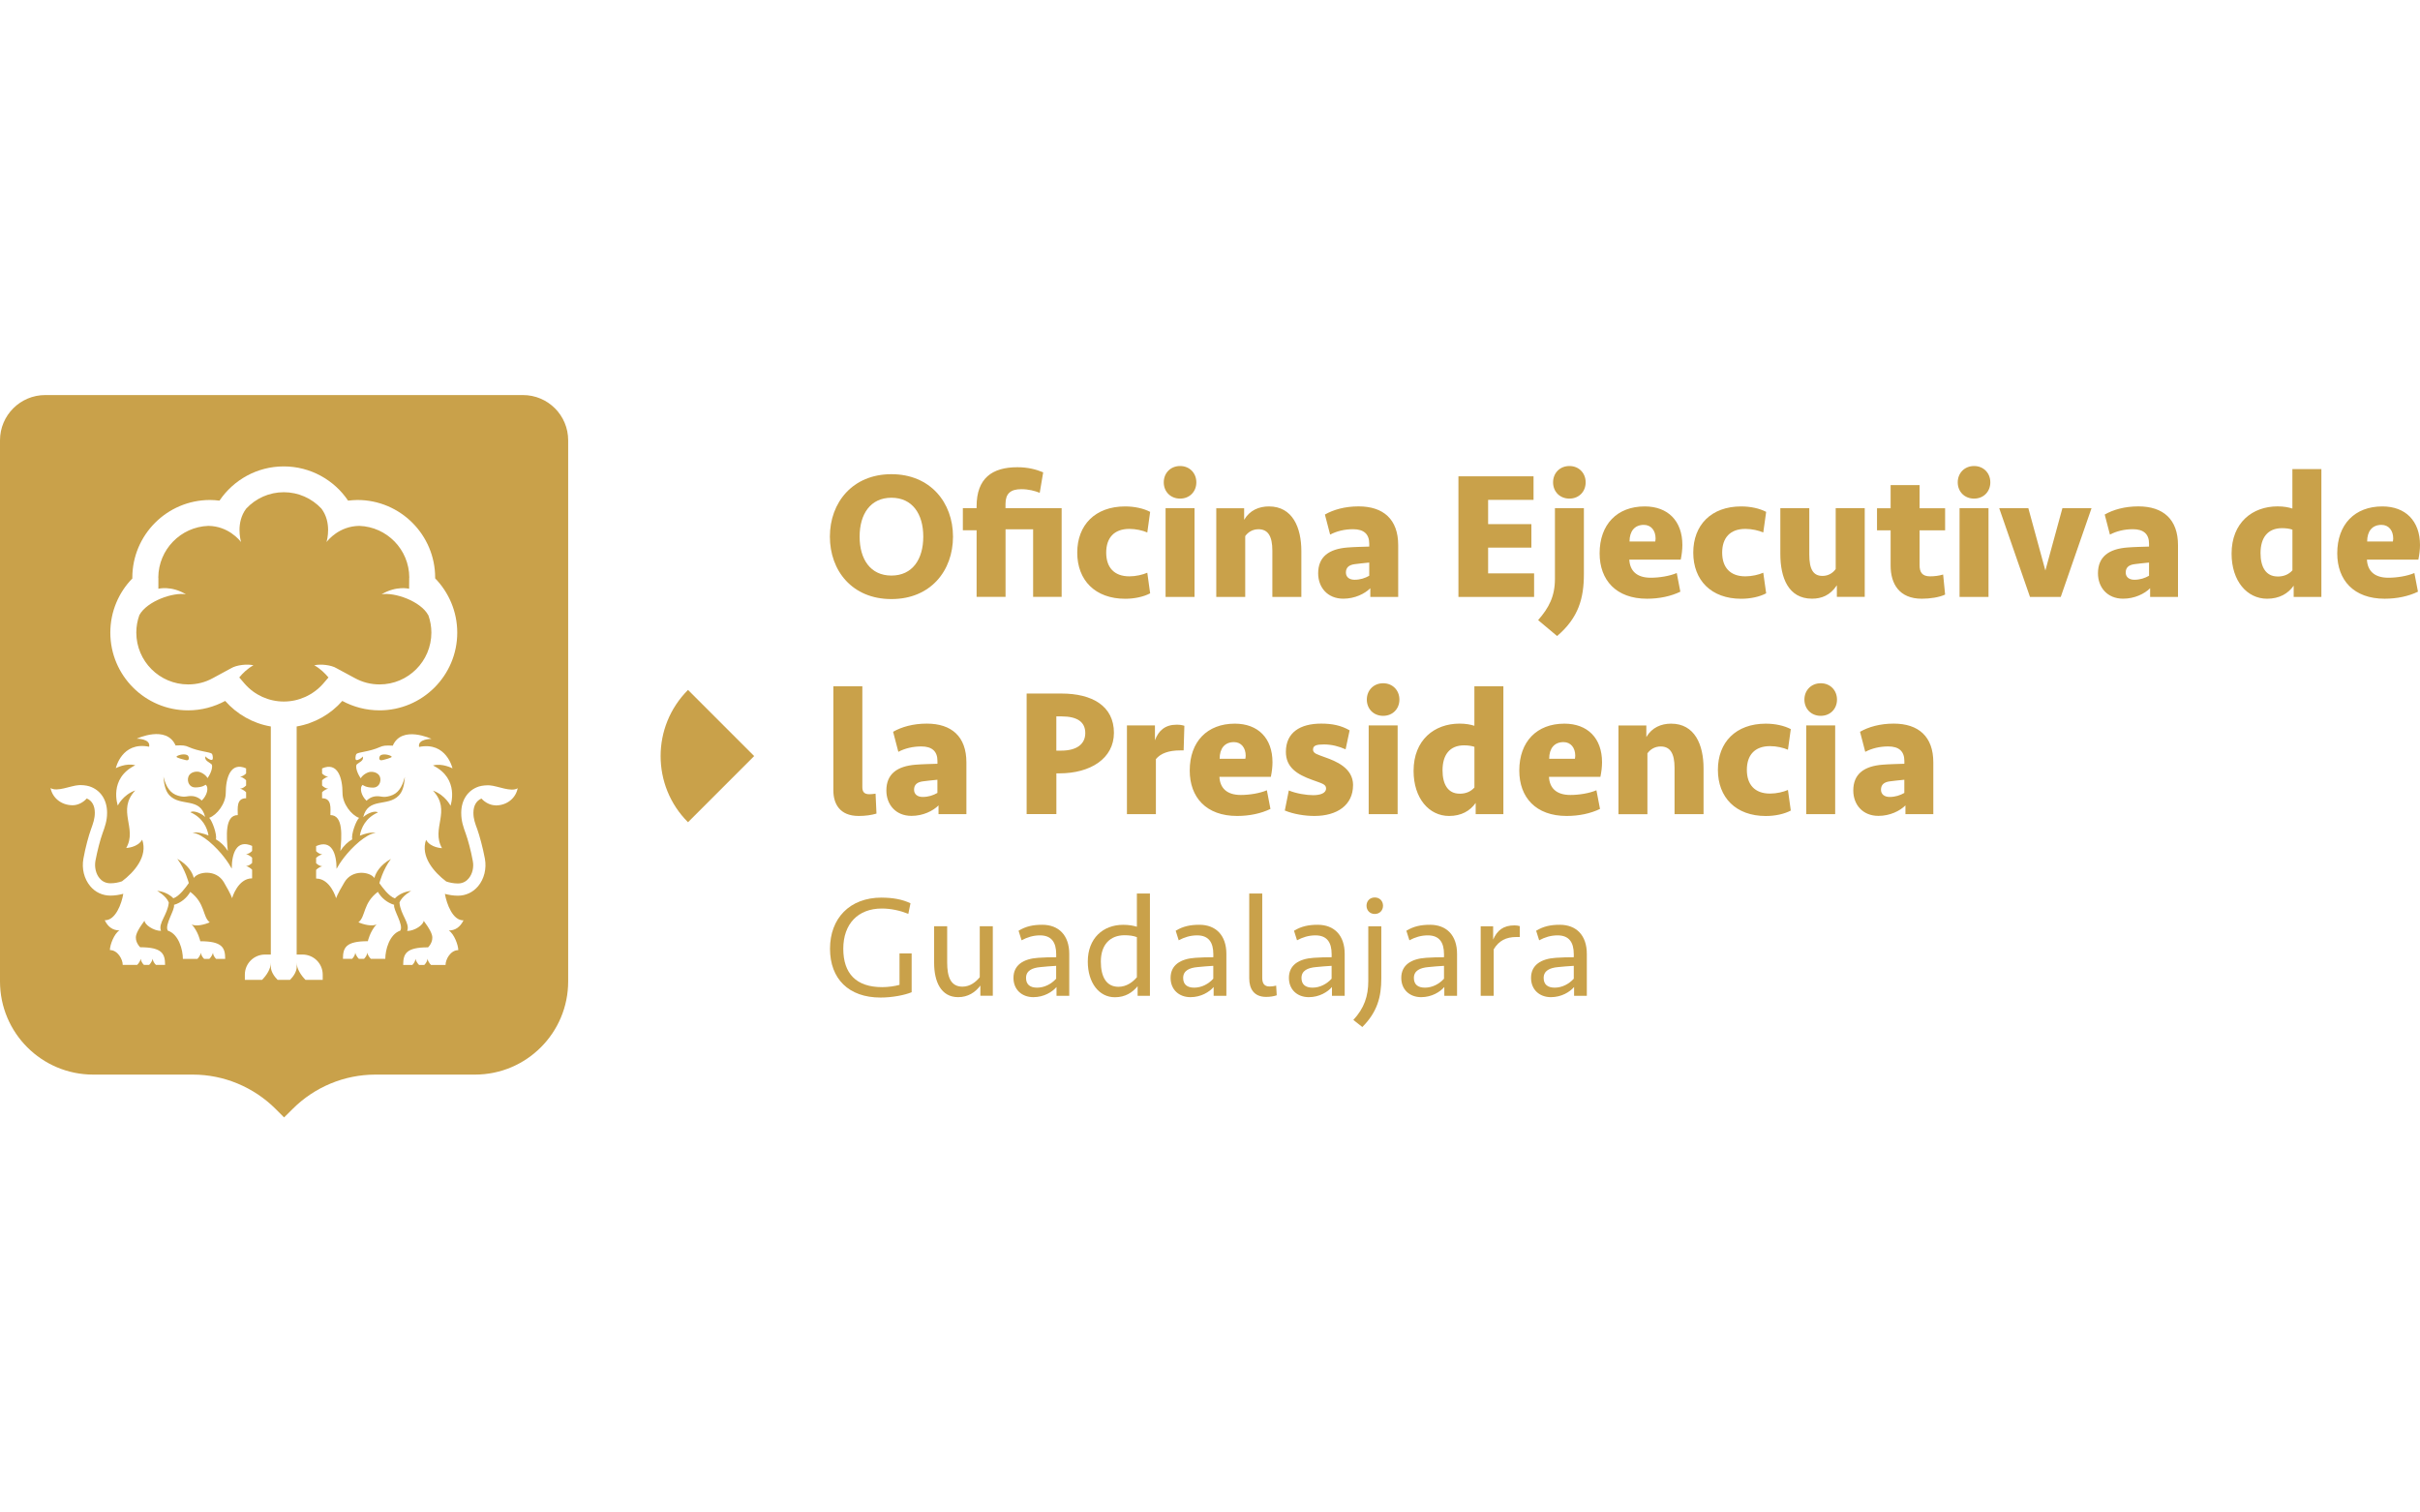 <?xml version="1.0" encoding="UTF-8"?>
<svg xmlns="http://www.w3.org/2000/svg" version="1.1" viewBox="0 0 560 350">
  <defs>
    <style>
      .cls-1 {
        fill: #c9a14a;
      }
    </style>
  </defs>
  <!-- Generator: Adobe Illustrator 28.7.1, SVG Export Plug-In . SVG Version: 1.2.0 Build 142)  -->
  <g>
    <g id="Capa_1">
      <g>
        <path class="cls-1" d="M206.28,133.19c-4.86,0-7.36-3.78-7.36-9.01s2.51-9,7.36-9,7.37,3.76,7.37,9-2.51,9.01-7.37,9.01M220.53,124.18c0-7.87-5.24-14.45-14.25-14.45s-14.24,6.58-14.24,14.45,5.15,14.45,14.24,14.45,14.25-6.58,14.25-14.45Z"/>
        <path class="cls-1" d="M337.49,138.13h17.51v-5.45h-10.64v-5.95h10.01v-5.44h-10.01v-5.62h10.51v-5.45h-17.38v27.9ZM313.46,134.16c-1.29,0-2.01-.68-2.01-1.67,0-1.14.67-1.76,2.05-1.94,1-.12,2.01-.25,3.35-.37v3.05c-.96.55-2.09.93-3.4.93ZM317.1,138.13h6.45v-11.98c0-5.98-3.43-8.97-9.17-8.97-3.15,0-5.83.76-7.79,1.89l1.21,4.64c1.51-.8,3.35-1.25,5.32-1.25,2.47,0,3.73,1.13,3.73,3.35v.67c-1.38.05-3.35.08-4.99.21-4.36.33-6.83,2.17-6.83,5.98,0,3.23,2.14,5.87,5.82,5.87,2.65,0,4.95-1.13,6.25-2.42v2.01ZM288.15,138.13v-14.07c.63-.88,1.67-1.59,3.06-1.59,2.17,0,3.22,1.54,3.22,4.94v10.72h6.71v-10.6c0-5.44-2.02-10.34-7.5-10.34-2.3,0-4.44.88-5.74,3.1v-2.68h-6.45v20.53h6.7ZM269.3,111.62c0,2.14,1.56,3.76,3.78,3.76s3.76-1.63,3.76-3.76-1.54-3.78-3.76-3.78-3.78,1.64-3.78,3.78ZM276.42,138.13v-20.53h-6.7v20.53h6.7ZM260.38,117.19c-6.96,0-11.1,4.31-11.1,10.69s4.14,10.68,11.1,10.68c2.14,0,4.26-.46,5.77-1.26l-.66-4.77c-1.04.46-2.64.84-4.14.84-3.56,0-5.37-2.1-5.37-5.49s1.8-5.49,5.37-5.49c1.51,0,3.1.37,4.14.83l.66-4.77c-1.51-.8-3.63-1.26-5.77-1.26ZM245.67,138.13v-20.53h-12.99v-1c0-2.35,1.14-3.4,3.65-3.4,1.69,0,3.1.38,4.27.84l.8-4.74c-1.71-.71-3.6-1.18-5.98-1.18-5.83,0-9.43,2.55-9.43,9.05v.42h-3.18v5.12h3.18v15.41h6.7v-15.63h6.38v15.63h6.61Z"/>
        <path class="cls-1" d="M380.39,121.46c1.71,0,2.72,1.34,2.72,3.15,0,.25-.05.5-.08.7h-5.95c0-2.39,1.18-3.85,3.31-3.85M380.59,117.19c-6.36,0-10.43,4.14-10.43,10.85,0,6.2,3.81,10.51,10.97,10.51,2.85,0,5.57-.58,7.71-1.63l-.83-4.32c-1.64.71-4.03,1.09-6.03,1.09-3.31,0-4.82-1.67-4.95-4.19h11.9c.25-1.21.38-2.34.38-3.38,0-5.58-3.35-8.93-8.72-8.93ZM359.39,111.62c0,2.14,1.56,3.76,3.78,3.76s3.76-1.63,3.76-3.76-1.54-3.78-3.76-3.78-3.78,1.64-3.78,3.78ZM366.52,117.6h-6.7v16.34c0,4.06-1.39,6.71-3.89,9.56l4.39,3.68c4.99-4.23,6.2-8.8,6.2-14.33v-15.25Z"/>
        <path class="cls-1" d="M476.87,138.13l7.12-20.53h-6.74l-3.94,14.42-3.94-14.42h-6.74l7.12,20.53h7.12ZM453.03,111.62c0,2.14,1.56,3.76,3.78,3.76s3.76-1.63,3.76-3.76-1.54-3.78-3.76-3.78-3.78,1.64-3.78,3.78ZM460.15,138.13v-20.53h-6.7v20.53h6.7ZM434.35,122.72h3.15v8.17c0,4.23,2.01,7.66,7.21,7.66,1.96,0,4.06-.33,5.4-.96l-.46-4.64c-.96.29-2.01.42-3.02.42-1.84,0-2.43-.96-2.43-2.6v-8.04h5.91v-5.12h-5.91v-5.36h-6.7v5.36h-3.15v5.12ZM424.79,117.6v14.08c-.62.88-1.67,1.59-3.05,1.59-2.17,0-3.06-1.56-3.06-4.95v-10.72h-6.7v10.6c0,5.45,1.84,10.34,7.33,10.34,2.19,0,4.19-.75,5.75-3.1v2.68h6.45v-20.53h-6.71ZM402.93,117.19c-6.96,0-11.1,4.31-11.1,10.69s4.14,10.68,11.1,10.68c2.14,0,4.26-.46,5.77-1.26l-.67-4.77c-1.04.46-2.64.84-4.14.84-3.56,0-5.37-2.1-5.37-5.49s1.8-5.49,5.37-5.49c1.51,0,3.1.37,4.14.83l.67-4.77c-1.51-.8-3.63-1.26-5.77-1.26Z"/>
        <path class="cls-1" d="M551.08,121.46c1.71,0,2.72,1.34,2.72,3.15,0,.25-.05.5-.08.7h-5.95c0-2.39,1.18-3.85,3.31-3.85M551.28,117.19c-6.36,0-10.43,4.14-10.43,10.85,0,6.2,3.81,10.51,10.97,10.51,2.85,0,5.57-.58,7.71-1.63l-.83-4.32c-1.64.71-4.03,1.09-6.03,1.09-3.31,0-4.82-1.67-4.95-4.19h11.9c.25-1.21.38-2.34.38-3.38,0-5.58-3.35-8.93-8.72-8.93ZM527.04,133.4c-2.72,0-3.94-2.22-3.94-5.4,0-3.56,1.64-5.78,4.99-5.78.96,0,1.76.13,2.39.34v9.42c-.88.97-2.01,1.43-3.43,1.43ZM537.18,108.55h-6.71v9.13c-.88-.28-1.97-.5-3.43-.5-5.78,0-10.64,3.73-10.64,10.94,0,6.36,3.6,10.43,8.21,10.43,2.85,0,4.86-1.18,6.16-3.02v2.6h6.41v-29.58ZM493.91,134.16c-1.29,0-2.01-.68-2.01-1.67,0-1.14.67-1.76,2.05-1.94,1-.12,2.01-.25,3.35-.37v3.05c-.96.55-2.09.93-3.4.93ZM497.55,138.13h6.45v-11.98c0-5.98-3.43-8.97-9.17-8.97-3.15,0-5.83.76-7.79,1.89l1.21,4.64c1.51-.8,3.35-1.25,5.32-1.25,2.47,0,3.73,1.13,3.73,3.35v.67c-1.38.05-3.35.08-4.99.21-4.36.33-6.83,2.17-6.83,5.98,0,3.23,2.14,5.87,5.82,5.87,2.65,0,4.95-1.13,6.25-2.42v2.01Z"/>
        <path class="cls-1" d="M199.54,158.82h-6.7v24.05c0,3.02,1.38,5.95,5.87,5.95,1.51,0,2.97-.2,4.11-.55l-.21-4.61c-.55.08-1.04.13-1.42.13-1.29,0-1.64-.63-1.64-1.67v-23.3Z"/>
        <path class="cls-1" d="M285.54,171.73c1.71,0,2.72,1.34,2.72,3.15,0,.25-.05.5-.08.7h-5.95c0-2.39,1.18-3.85,3.31-3.85M285.74,167.46c-6.36,0-10.43,4.14-10.43,10.85,0,6.2,3.81,10.51,10.97,10.51,2.85,0,5.57-.58,7.71-1.63l-.83-4.32c-1.64.71-4.03,1.09-6.03,1.09-3.31,0-4.82-1.67-4.95-4.19h11.9c.25-1.21.38-2.34.38-3.38,0-5.58-3.35-8.93-8.72-8.93ZM274.06,167.95c-.55-.17-1.01-.25-1.81-.25-2.64,0-4.18,1.39-4.99,3.61v-3.44h-6.48v20.53h6.7v-12.73c1.09-1.34,2.98-2.02,5.62-2.02h.8l.17-5.7ZM251.14,169.64c0,2.51-1.92,4.06-5.57,4.06h-1.13v-7.92h1.21c3.65,0,5.49,1.29,5.49,3.86ZM257.77,169.59c0-6.25-5.07-9.1-12.15-9.1h-8.05v27.9h6.88v-9.43h.71c7.16,0,12.61-3.43,12.61-9.38ZM213.53,184.42c-1.29,0-2.01-.68-2.01-1.67,0-1.14.67-1.76,2.05-1.94,1-.12,2.01-.25,3.35-.37v3.05c-.96.55-2.09.93-3.4.93ZM217.18,188.4h6.45v-11.98c0-5.98-3.43-8.97-9.17-8.97-3.15,0-5.83.76-7.79,1.89l1.21,4.64c1.51-.8,3.35-1.25,5.32-1.25,2.47,0,3.73,1.13,3.73,3.35v.66c-1.38.05-3.35.08-4.99.21-4.36.33-6.83,2.17-6.83,5.98,0,3.23,2.14,5.87,5.82,5.87,2.65,0,4.95-1.13,6.25-2.42v2.01Z"/>
        <path class="cls-1" d="M437.28,184.42c-1.29,0-2.01-.68-2.01-1.67,0-1.14.67-1.76,2.05-1.94,1-.12,2.01-.25,3.35-.37v3.05c-.96.55-2.09.93-3.4.93M440.93,188.4h6.45v-11.98c0-5.98-3.43-8.97-9.17-8.97-3.15,0-5.83.76-7.79,1.89l1.21,4.64c1.51-.8,3.35-1.25,5.32-1.25,2.47,0,3.73,1.13,3.73,3.35v.66c-1.38.05-3.35.08-4.99.21-4.36.33-6.83,2.17-6.83,5.98,0,3.23,2.14,5.87,5.82,5.87,2.65,0,4.95-1.13,6.25-2.42v2.01ZM417.55,161.89c0,2.14,1.56,3.76,3.78,3.76s3.76-1.63,3.76-3.76-1.54-3.78-3.76-3.78-3.78,1.64-3.78,3.78ZM424.67,188.4v-20.53h-6.7v20.53h6.7ZM408.63,167.46c-6.96,0-11.1,4.31-11.1,10.69s4.14,10.68,11.1,10.68c2.14,0,4.26-.46,5.77-1.26l-.66-4.77c-1.04.46-2.64.84-4.14.84-3.56,0-5.37-2.1-5.37-5.49s1.8-5.49,5.37-5.49c1.51,0,3.1.37,4.14.83l.66-4.77c-1.51-.8-3.63-1.26-5.77-1.26ZM381.22,188.4v-14.07c.63-.88,1.67-1.59,3.06-1.59,2.17,0,3.22,1.54,3.22,4.94v10.72h6.71v-10.6c0-5.44-2.02-10.34-7.5-10.34-2.3,0-4.44.88-5.74,3.1v-2.68h-6.45v20.53h6.7ZM361.8,171.73c1.71,0,2.72,1.34,2.72,3.15,0,.25-.05.5-.08.7h-5.95c0-2.39,1.18-3.85,3.31-3.85ZM362,167.46c-6.36,0-10.43,4.14-10.43,10.85,0,6.2,3.81,10.51,10.97,10.51,2.85,0,5.57-.58,7.71-1.63l-.83-4.32c-1.64.71-4.03,1.09-6.03,1.09-3.31,0-4.82-1.67-4.95-4.19h11.9c.25-1.21.38-2.34.38-3.38,0-5.58-3.35-8.93-8.72-8.93ZM337.75,183.66c-2.72,0-3.94-2.22-3.94-5.4,0-3.56,1.64-5.78,4.99-5.78.96,0,1.76.13,2.39.34v9.42c-.88.97-2.01,1.43-3.43,1.43ZM347.89,158.82h-6.71v9.13c-.88-.28-1.97-.5-3.43-.5-5.78,0-10.64,3.73-10.64,10.94,0,6.36,3.6,10.43,8.21,10.43,2.85,0,4.86-1.18,6.16-3.02v2.6h6.41v-29.58ZM316.29,161.89c0,2.14,1.56,3.76,3.78,3.76s3.76-1.63,3.76-3.76-1.54-3.78-3.76-3.78-3.78,1.64-3.78,3.78ZM323.42,188.4v-20.53h-6.7v20.53h6.7ZM313.11,181.7c0-4.03-4.03-5.58-6.5-6.46-1.64-.63-2.77-.83-2.77-1.79s.88-1.18,2.52-1.18c1.84,0,3.51.46,5.02,1.13l.93-4.39c-1.97-1.14-4.03-1.56-6.58-1.56-4.86,0-8.17,2.05-8.17,6.53,0,3.61,2.6,5.24,6.12,6.5,2.14.8,3.18.96,3.18,1.97,0,1.13-1.38,1.56-3.02,1.56-1.54,0-3.9-.38-5.6-1.09l-.93,4.64c2.01.84,4.64,1.26,6.86,1.26,5.24,0,8.93-2.51,8.93-7.11Z"/>
        <path class="cls-1" d="M204.03,207.71c-7.48,0-11.96,4.86-11.96,11.83s4.32,11.3,11.69,11.3c2.65,0,5.49-.53,7.2-1.23v-8.99h-2.81v7.28c-1.04.3-2.58.53-4.02.53-6,0-8.99-3.14-8.99-8.88s3.39-9.31,8.92-9.31c2.11,0,4.22.47,6.13,1.23l.5-2.44c-1.84-.91-4.15-1.31-6.67-1.31"/>
        <path class="cls-1" d="M226.72,214.35v11.79c-.85,1.04-2.21,2.18-3.99,2.18-2.78,0-3.55-2.32-3.55-5.6v-8.38h-3.02v8.47c0,4.29,1.55,7.94,5.57,7.94,2.24,0,3.95-1.1,5.13-2.68v2.35h2.88v-16.08h-3.01Z"/>
        <path class="cls-1" d="M239.98,228.55c-1.61,0-2.55-.73-2.55-2.24,0-1.71,1.44-2.35,3.35-2.52,1.18-.13,2.28-.2,3.62-.29v2.98c-1.1,1.21-2.68,2.07-4.43,2.07M244.48,230.43h2.95v-9.69c0-4.32-2.45-6.74-6.24-6.74-2.11,0-3.78.34-5.49,1.38l.7,2.21c1.3-.7,2.68-1.14,4.26-1.14,2.68,0,3.75,1.64,3.75,4.36v.7c-1.31,0-2.72.03-4.15.13-3.49.23-5.74,1.71-5.74,4.65,0,2.72,1.95,4.46,4.6,4.46,2.44,0,4.39-1.21,5.36-2.35v2.01Z"/>
        <path class="cls-1" d="M258.82,228.35c-2.81,0-4.08-2.31-4.08-5.83,0-3.91,2.14-6.1,5.49-6.1,1.07,0,2.08.13,2.85.44v9.28c-.9,1.07-2.35,2.21-4.26,2.21M266.1,206.77h-3.02v7.68c-.94-.27-1.88-.44-3.18-.44-4.65,0-8.18,3.12-8.18,8.51,0,4.83,2.55,8.25,6.27,8.25,2.41,0,4.06-1.1,5.26-2.55v2.21h2.85v-23.66Z"/>
        <path class="cls-1" d="M276.34,228.55c-1.61,0-2.55-.73-2.55-2.24,0-1.71,1.44-2.35,3.35-2.52,1.18-.13,2.28-.2,3.62-.29v2.98c-1.1,1.21-2.68,2.07-4.43,2.07M280.84,230.43h2.95v-9.69c0-4.32-2.45-6.74-6.24-6.74-2.11,0-3.78.34-5.49,1.38l.7,2.21c1.3-.7,2.68-1.14,4.26-1.14,2.68,0,3.75,1.64,3.75,4.36v.7c-1.31,0-2.72.03-4.15.13-3.49.23-5.74,1.71-5.74,4.65,0,2.72,1.95,4.46,4.6,4.46,2.44,0,4.39-1.21,5.36-2.35v2.01Z"/>
        <path class="cls-1" d="M292.09,206.77h-3.01v19.64c0,2.41,1.1,4.28,3.92,4.28.9,0,1.71-.13,2.44-.37l-.13-2.24c-.5.13-1.01.2-1.51.2-1.23,0-1.71-.7-1.71-2v-19.51Z"/>
        <path class="cls-1" d="M303.72,228.55c-1.61,0-2.55-.73-2.55-2.24,0-1.71,1.44-2.35,3.35-2.52,1.18-.13,2.28-.2,3.62-.29v2.98c-1.1,1.21-2.68,2.07-4.43,2.07M308.22,230.43h2.95v-9.69c0-4.32-2.45-6.74-6.24-6.74-2.11,0-3.78.34-5.49,1.38l.7,2.21c1.3-.7,2.68-1.14,4.26-1.14,2.68,0,3.75,1.64,3.75,4.36v.7c-1.31,0-2.72.03-4.15.13-3.49.23-5.74,1.71-5.74,4.65,0,2.72,1.95,4.46,4.6,4.46,2.44,0,4.39-1.21,5.36-2.35v2.01Z"/>
        <path class="cls-1" d="M316.22,209.59c0,1.04.74,1.91,1.91,1.91s1.91-.87,1.91-1.91-.73-1.91-1.91-1.91-1.91.86-1.91,1.91M319.64,214.35h-3.01v12.66c0,3.49-.94,6.3-3.46,9.01l2.08,1.64c3.49-3.49,4.39-7.04,4.39-11.19v-12.13Z"/>
        <path class="cls-1" d="M329.73,228.55c-1.61,0-2.55-.73-2.55-2.24,0-1.71,1.44-2.35,3.35-2.52,1.18-.13,2.28-.2,3.62-.29v2.98c-1.1,1.21-2.68,2.07-4.43,2.07M334.22,230.43h2.95v-9.69c0-4.32-2.45-6.74-6.24-6.74-2.11,0-3.78.34-5.49,1.38l.7,2.21c1.3-.7,2.68-1.14,4.26-1.14,2.68,0,3.75,1.64,3.75,4.36v.7c-1.31,0-2.72.03-4.15.13-3.49.23-5.74,1.71-5.74,4.65,0,2.72,1.95,4.46,4.6,4.46,2.44,0,4.39-1.21,5.36-2.35v2.01Z"/>
        <path class="cls-1" d="M351.68,214.31c-.33-.1-.74-.17-1.23-.17-2.56,0-3.99,1.14-4.93,3.29v-3.08h-2.88v16.08h3.01v-10.75c1.21-2.01,2.88-2.85,5.26-2.85h.77v-2.52Z"/>
        <path class="cls-1" d="M359.76,228.55c-1.61,0-2.55-.73-2.55-2.24,0-1.71,1.44-2.35,3.35-2.52,1.18-.13,2.28-.2,3.62-.29v2.98c-1.1,1.21-2.68,2.07-4.43,2.07M364.25,230.43h2.95v-9.69c0-4.32-2.45-6.74-6.24-6.74-2.11,0-3.78.34-5.49,1.38l.7,2.21c1.3-.7,2.68-1.14,4.26-1.14,2.68,0,3.75,1.64,3.75,4.36v.7c-1.31,0-2.72.03-4.15.13-3.49.23-5.74,1.71-5.74,4.65,0,2.72,1.95,4.46,4.6,4.46,2.44,0,4.39-1.21,5.36-2.35v2.01Z"/>
        <path class="cls-1" d="M174.52,174.96l-15.31,15.31c-4.24-4.22-6.34-9.77-6.34-15.31s2.11-11.07,6.34-15.31l15.31,15.31Z"/>
        <path class="cls-1" d="M90.65,175.14c-.06.23-1.8.69-2.26.78-.88.17-.71-.96-.23-1.19.88-.42,2.53.15,2.49.42"/>
        <path class="cls-1" d="M99.11,142.38c-1.76-3.29-7.88-5.38-10.83-4.84,3.44-2.07,6.39-1.3,6.39-1.3l.02-2.47s0-.1.02-.15c-.04-6.45-5.17-11.69-11.56-11.92-4.67.06-7.23,3.29-7.6,3.75.15-.5,1.24-4.55-1.17-7.75-2.24-2.39-5.36-3.79-8.71-3.79s-6.47,1.4-8.71,3.81c-2.39,3.18-1.32,7.23-1.17,7.73-.38-.46-2.93-3.69-7.58-3.75-6.39.23-11.52,5.47-11.58,11.92,0,.04.02.13.02.17v2.45s3-.78,6.39,1.3c-2.91-.54-9.01,1.55-10.79,4.8-.46,1.28-.71,2.64-.71,4.04,0,6.62,5.38,12,12,12,2.03,0,3.96-.48,5.74-1.47l4.21-2.28c1.24-.75,3.71-1.03,5.17-.67-1.38.73-2.51,1.86-3.29,2.81l1.28,1.49c2.28,2.6,5.57,4.08,9.03,4.08s6.74-1.49,9.05-4.08l1.28-1.49c-.8-.94-1.91-2.07-3.29-2.81,1.42-.36,3.94-.08,5.15.67l4.23,2.28c1.78.98,3.71,1.47,5.74,1.47,6.62,0,11.98-5.38,11.98-12,0-1.38-.25-2.74-.69-4M99.11,142.38c-1.76-3.29-7.88-5.38-10.83-4.84,3.44-2.07,6.39-1.3,6.39-1.3l.02-2.47s0-.1.02-.15c-.04-6.45-5.17-11.69-11.56-11.92-4.67.06-7.23,3.29-7.6,3.75.15-.5,1.24-4.55-1.17-7.75-2.24-2.39-5.36-3.79-8.71-3.79s-6.47,1.4-8.71,3.81c-2.39,3.18-1.32,7.23-1.17,7.73-.38-.46-2.93-3.69-7.58-3.75-6.39.23-11.52,5.47-11.58,11.92,0,.04.02.13.02.17v2.45s3-.78,6.39,1.3c-2.91-.54-9.01,1.55-10.79,4.8-.46,1.28-.71,2.64-.71,4.04,0,6.62,5.38,12,12,12,2.03,0,3.96-.48,5.74-1.47l4.21-2.28c1.24-.75,3.71-1.03,5.17-.67-1.38.73-2.51,1.86-3.29,2.81l1.28,1.49c2.28,2.6,5.57,4.08,9.03,4.08s6.74-1.49,9.05-4.08l1.28-1.49c-.8-.94-1.91-2.07-3.29-2.81,1.42-.36,3.94-.08,5.15.67l4.23,2.28c1.78.98,3.71,1.47,5.74,1.47,6.62,0,11.98-5.38,11.98-12,0-1.38-.25-2.74-.69-4M43.31,174.72c-.88-.42-2.53.15-2.47.42.04.23,1.8.69,2.24.78.88.17.71-.96.23-1.19ZM99.11,142.38c-1.76-3.29-7.88-5.38-10.83-4.84,3.44-2.07,6.39-1.3,6.39-1.3l.02-2.47s0-.1.02-.15c-.04-6.45-5.17-11.69-11.56-11.92-4.67.06-7.23,3.29-7.6,3.75.15-.5,1.24-4.55-1.17-7.75-2.24-2.39-5.36-3.79-8.71-3.79s-6.47,1.4-8.71,3.81c-2.39,3.18-1.32,7.23-1.17,7.73-.38-.46-2.93-3.69-7.58-3.75-6.39.23-11.52,5.47-11.58,11.92,0,.04.02.13.02.17v2.45s3-.78,6.39,1.3c-2.91-.54-9.01,1.55-10.79,4.8-.46,1.28-.71,2.64-.71,4.04,0,6.62,5.38,12,12,12,2.03,0,3.96-.48,5.74-1.47l4.21-2.28c1.24-.75,3.71-1.03,5.17-.67-1.38.73-2.51,1.86-3.29,2.81l1.28,1.49c2.28,2.6,5.57,4.08,9.03,4.08s6.74-1.49,9.05-4.08l1.28-1.49c-.8-.94-1.91-2.07-3.29-2.81,1.42-.36,3.94-.08,5.15.67l4.23,2.28c1.78.98,3.71,1.47,5.74,1.47,6.62,0,11.98-5.38,11.98-12,0-1.38-.25-2.74-.69-4ZM99.11,142.38c-1.76-3.29-7.88-5.38-10.83-4.84,3.44-2.07,6.39-1.3,6.39-1.3l.02-2.47s0-.1.02-.15c-.04-6.45-5.17-11.69-11.56-11.92-4.67.06-7.23,3.29-7.6,3.75.15-.5,1.24-4.55-1.17-7.75-2.24-2.39-5.36-3.79-8.71-3.79s-6.47,1.4-8.71,3.81c-2.39,3.18-1.32,7.23-1.17,7.73-.38-.46-2.93-3.69-7.58-3.75-6.39.23-11.52,5.47-11.58,11.92,0,.04.02.13.02.17v2.45s3-.78,6.39,1.3c-2.91-.54-9.01,1.55-10.79,4.8-.46,1.28-.71,2.64-.71,4.04,0,6.62,5.38,12,12,12,2.03,0,3.96-.48,5.74-1.47l4.21-2.28c1.24-.75,3.71-1.03,5.17-.67-1.38.73-2.51,1.86-3.29,2.81l1.28,1.49c2.28,2.6,5.57,4.08,9.03,4.08s6.74-1.49,9.05-4.08l1.28-1.49c-.8-.94-1.91-2.07-3.29-2.81,1.42-.36,3.94-.08,5.15.67l4.23,2.28c1.78.98,3.71,1.47,5.74,1.47,6.62,0,11.98-5.38,11.98-12,0-1.38-.25-2.74-.69-4M43.31,174.72c-.88-.42-2.53.15-2.47.42.04.23,1.8.69,2.24.78.88.17.71-.96.23-1.19ZM121.02,91.42H10.47c-5.78,0-10.47,4.69-10.47,10.47v125.21c0,11.92,9.66,21.57,21.57,21.57h23.06c7.16,0,14.05,2.87,19.14,7.94l1.97,1.97,1.99-1.97c5.07-5.07,11.96-7.94,19.14-7.94h23.04c11.92,0,21.57-9.66,21.57-21.57v-125.21c0-5.78-4.67-10.47-10.47-10.47ZM50,221.89c-.36-.38-.71-.9-.71-1.42-.29.96-.86,1.42-.86,1.42h-1.19c-.38-.38-.73-.9-.73-1.42-.27.96-.84,1.42-.84,1.42h-3.35c0-2.07-.94-5.7-3.48-6.53-.84-1.32,1.72-4.86,1.42-5.97,1.63-.46,2.99-1.63,3.77-3,3.52,2.66,2.81,5.74,4.5,7.04-1.07.5-3.27,1.07-4.19.46,1.53,1.63,2.01,3.92,2.01,3.92,5.09,0,5.76,1.49,5.76,4.08h-2.12ZM53.7,207.85s-.17-.77-1.93-3.75c-1.78-2.95-5.84-2.45-6.93-.94-.25-1.13-1.3-3.04-3.81-4.42,1.86,2.47,2.66,5.61,2.66,5.61-.65.94-2.2,3.08-3.58,3.52-1.53-1.61-3.75-1.72-3.75-1.72,0,0,2.09,1.13,2.7,2.7-.25,2.81-2.53,4.8-1.8,6.56-1.74,0-3.81-1.45-3.81-2.35,0,0-1.61,2.05-1.93,3.31-.42,1.59.92,2.83.92,2.83,5.07,0,5.76,1.49,5.76,4.08h-2.12c-.38-.38-.73-.9-.73-1.42-.29.96-.84,1.42-.84,1.42h-1.21c-.36-.36-.71-.9-.71-1.42-.29.96-.86,1.42-.86,1.42h-3.33c0-1.3-1.17-3.43-2.97-3.43,0-1.15.96-3.77,2.2-4.55-1.45,0-2.62-.73-3.39-2.35,2.47.08,3.9-3.77,4.29-6.12-.86.23-1.89.42-2.97.42-1.84,0-3.52-.78-4.69-2.2-1.4-1.68-1.99-4.04-1.57-6.35.48-2.68,1.24-5.38,1.76-6.81.5-1.4.88-2.43.88-3.81,0-1.63-.65-2.81-1.86-3.31-.8.9-2.03,1.57-3.27,1.57-2.62,0-4.67-1.7-5.11-3.98,1.51.96,4.63-.55,6.51-.67.61-.04,1.68.02,2.47.27,2.58.84,4.1,3.12,4.1,6.12,0,1.86-.5,3.23-1.07,4.8-.5,1.38-1.17,3.9-1.63,6.33-.25,1.47.11,3.02.96,4.02.44.54,1.24,1.17,2.51,1.17,1.01,0,1.95-.21,2.68-.46,2.85-2.14,6.03-5.78,4.67-9.64-1.03,1.84-3.69,1.93-3.69,1.93,2.64-4.63-2.28-8.61,2.09-13.32-2.87,1.03-4.04,3.5-4.04,3.5,0,0-2.2-6.26,4.04-9.32-2.18-.59-4.5.67-4.5.67,0,.02,1.36-6.24,7.71-4.96.4-1.89-2.87-1.86-2.87-1.86,0,0,6.87-3.25,8.99,1.57,1.68-.08,2.24,0,2.97.33,2.43,1.09,4.84,1.11,5.45,1.59.17.23.38,1.4-.04,1.42-.42.04-1.3-.5-1.42-.84-.46.94.96,1.45,1.34,1.82.36.36.1,1.8-.9,3.23-.5-.88-1.63-1.45-2.26-1.49-.88-.06-1.93.31-2.2,1.26-.33,1.11.31,2.39,1.59,2.39,1.76,0,2.41-.63,2.41-.63.84.59.36,2.53-.9,3.67-.15-.25-1.05-.94-2.09-1.03-1.38-.13-1.61.42-3.37-.1-1.72-.5-2.74-1.86-3.39-4.4.17,2.22.61,3.5,1.42,4.34,2.56,2.66,7.08.34,8.23,4.98-1.11-1.03-2.83-1.55-3.41-1.09,2.87,1.28,3.9,3.62,4.19,5.38-1.09-.44-2.51-.86-3.69-.65,1.32.19,2.49.98,3.79,2.01,2.91,2.45,4.61,5.09,5.28,6.31,0-3.41,1.07-6.89,4.71-5.26v1.17c-.38.38-.9.73-1.4.73.94.29,1.4.84,1.4.84v1.21c-.36.36-.9.71-1.4.71.94.29,1.4.86,1.4.86v1.99c-3.33,0-4.63,4.57-4.63,4.57ZM56.95,180.58v1.19c-.38.38-.92.75-1.45.71.96.27,1.45.86,1.45.86v1.38c-2.28,0-1.93,2.28-1.93,3.9-3.02,0-2.62,4.94-2.3,8.32-.77-1.28-1.84-2.2-2.74-2.7.25-1.3-.92-4.36-1.57-4.99,1.8-.65,3.83-3.29,3.83-5.74,0-3.39,1.07-7.33,4.71-5.7v1.17c-.38.38-.9.73-1.4.73.94.29,1.4.86,1.4.86ZM74.69,226.75h-4c-1.01-1.03-2.03-2.53-2.03-3.98v.82c.06,1.15-.73,2.35-1.55,3.16h-2.87c-.8-.8-1.57-1.95-1.57-3.06v-.92c0,1.45-1.01,2.95-2.03,3.98h-3.98v-1.21c0-2.58,2.09-4.65,4.67-4.65h1.34v-52.78c-4.19-.71-7.88-2.87-10.56-5.91-2.56,1.38-5.49,2.18-8.59,2.18-9.93,0-17.99-8.06-17.99-17.99,0-4.88,1.95-9.32,5.11-12.55,0-.06-.02-.08-.02-.15,0-9.93,8.06-17.99,17.99-17.99.73,0,1.47.06,2.18.15,3.23-4.78,8.69-7.92,14.87-7.92s11.67,3.14,14.89,7.92c.71-.08,1.42-.15,2.16-.15,9.93,0,17.99,8.06,17.99,17.99v.15c3.14,3.23,5.11,7.67,5.11,12.55,0,9.93-8.06,17.99-17.99,17.99-3.12,0-6.05-.8-8.61-2.18-2.66,3.04-6.37,5.19-10.56,5.91v52.78h1.36c2.58,0,4.67,2.07,4.67,4.65v1.21ZM81.5,194.24c-.9.5-1.95,1.42-2.74,2.7.31-3.37.73-8.32-2.3-8.32,0-1.61.36-3.9-1.93-3.9v-1.38s.48-.59,1.47-.86c-.52.04-1.09-.33-1.47-.71v-1.19s.46-.57,1.42-.86c-.5,0-1.05-.36-1.42-.73v-1.17c3.67-1.63,4.73,2.3,4.73,5.7,0,2.45,2.03,5.09,3.83,5.74-.67.63-1.84,3.69-1.59,4.99ZM92.64,215.35c-2.53.84-3.48,4.46-3.48,6.53h-3.33s-.57-.46-.86-1.42c0,.52-.36,1.05-.73,1.42h-1.19s-.59-.48-.86-1.47c.04.54-.34,1.09-.71,1.47h-2.12c0-2.6.67-4.08,5.76-4.08,0,0,.5-2.28,2.03-3.92-.92.61-3.14.04-4.21-.46,1.72-1.3.98-4.38,4.5-7.04.78,1.36,2.14,2.53,3.77,3-.29,1.11,2.26,4.65,1.42,5.97ZM114.7,186.36c-1.26,0-2.47-.67-3.29-1.57-1.19.5-1.86,1.68-1.86,3.31,0,1.38.38,2.41.9,3.81.5,1.42,1.26,4.13,1.76,6.81.42,2.3-.17,4.67-1.57,6.35-1.19,1.42-2.85,2.2-4.69,2.2-1.09,0-2.12-.19-3-.42.42,2.35,1.82,6.2,4.31,6.12-.8,1.61-1.95,2.35-3.41,2.35,1.24.78,2.2,3.39,2.2,4.55-1.8,0-2.95,2.14-2.95,3.43h-3.35s-.59-.48-.86-1.47c.04.54-.33,1.09-.71,1.47h-1.19s-.57-.46-.86-1.42c0,.52-.36,1.05-.71,1.42h-2.12c0-2.6.67-4.08,5.76-4.08,0,0,1.32-1.24.9-2.83-.31-1.26-1.93-3.31-1.93-3.31,0,.9-2.05,2.35-3.81,2.35.73-1.76-1.55-3.75-1.78-6.56.59-1.57,2.7-2.7,2.7-2.7,0,0-2.22.1-3.75,1.72-1.4-.44-2.93-2.58-3.6-3.52,0,0,.8-3.14,2.68-5.61-2.51,1.38-3.58,3.29-3.83,4.42-1.09-1.51-5.15-2.01-6.91.94-1.78,2.97-1.95,3.75-1.95,3.75,0,0-1.3-4.57-4.63-4.57v-1.99s.46-.57,1.42-.86c-.52,0-1.07-.36-1.42-.71v-1.21s.46-.54,1.42-.84c-.52,0-1.05-.36-1.42-.73v-1.17c3.66-1.63,4.73,1.84,4.73,5.26.65-1.21,2.35-3.85,5.28-6.31,1.3-1.03,2.47-1.82,3.77-2.01-1.17-.21-2.58.21-3.66.65.29-1.76,1.3-4.11,4.19-5.38-.59-.46-2.3.06-3.41,1.09,1.13-4.65,5.66-2.33,8.21-4.98.82-.84,1.28-2.12,1.42-4.34-.65,2.53-1.65,3.9-3.39,4.4-1.76.52-1.99-.02-3.37.1-1.03.08-1.93.78-2.09,1.03-1.26-1.13-1.72-3.08-.9-3.67,0,0,.67.63,2.41.63,1.28,0,1.93-1.28,1.61-2.39-.27-.94-1.32-1.32-2.22-1.26-.61.04-1.76.61-2.26,1.49-.98-1.42-1.26-2.87-.9-3.23.38-.38,1.8-.88,1.34-1.82-.13.34-1.01.88-1.42.84-.4-.02-.21-1.19-.02-1.42.59-.48,3-.5,5.42-1.59.73-.33,1.3-.42,3-.33,2.09-4.82,8.96-1.57,8.96-1.57,0,0-3.27-.02-2.87,1.86,6.35-1.28,7.73,4.98,7.73,4.96,0,0-2.35-1.26-4.52-.67,6.26,3.06,4.06,9.32,4.06,9.32,0,0-1.19-2.47-4.06-3.5,4.38,4.71-.52,8.69,2.09,13.32,0,0-2.66-.08-3.69-1.93-1.34,3.85,1.84,7.5,4.67,9.64.73.25,1.7.46,2.7.46,1.26,0,2.05-.63,2.49-1.17.86-1.01,1.24-2.56.96-4.02-.44-2.43-1.13-4.94-1.63-6.33-.57-1.57-1.05-2.93-1.05-4.8,0-3,1.53-5.28,4.08-6.12.82-.25,1.86-.31,2.49-.27,1.89.13,4.98,1.63,6.49.67-.42,2.28-2.47,3.98-5.09,3.98ZM74.71,158.25l1.28-1.49c-.8-.94-1.91-2.07-3.29-2.81,1.42-.36,3.94-.08,5.15.67l4.23,2.28c1.78.98,3.71,1.47,5.74,1.47,6.62,0,11.98-5.38,11.98-12,0-1.38-.25-2.74-.69-4-1.76-3.29-7.88-5.38-10.83-4.84,3.44-2.07,6.39-1.3,6.39-1.3l.02-2.47s0-.1.02-.15c-.04-6.45-5.17-11.69-11.56-11.92-4.67.06-7.23,3.29-7.6,3.75.15-.5,1.24-4.55-1.17-7.75-2.24-2.39-5.36-3.79-8.71-3.79s-6.47,1.4-8.71,3.81c-2.39,3.18-1.32,7.23-1.17,7.73-.38-.46-2.93-3.69-7.58-3.75-6.39.23-11.52,5.47-11.58,11.92,0,.04.02.13.02.17v2.45s3-.78,6.39,1.3c-2.91-.54-9.01,1.55-10.79,4.8-.46,1.28-.71,2.64-.71,4.04,0,6.62,5.38,12,12,12,2.03,0,3.96-.48,5.74-1.47l4.21-2.28c1.24-.75,3.71-1.03,5.17-.67-1.38.73-2.51,1.86-3.29,2.81l1.28,1.49c2.28,2.6,5.57,4.08,9.03,4.08s6.74-1.49,9.05-4.08ZM43.08,175.91c.88.17.71-.96.23-1.19-.88-.42-2.53.15-2.47.42.04.23,1.8.69,2.24.78ZM43.31,174.72c-.88-.42-2.53.15-2.47.42.04.23,1.8.69,2.24.78.88.17.71-.96.23-1.19ZM99.11,142.38c-1.76-3.29-7.88-5.38-10.83-4.84,3.44-2.07,6.39-1.3,6.39-1.3l.02-2.47s0-.1.02-.15c-.04-6.45-5.17-11.69-11.56-11.92-4.67.06-7.23,3.29-7.6,3.75.15-.5,1.24-4.55-1.17-7.75-2.24-2.39-5.36-3.79-8.71-3.79s-6.47,1.4-8.71,3.81c-2.39,3.18-1.32,7.23-1.17,7.73-.38-.46-2.93-3.69-7.58-3.75-6.39.23-11.52,5.47-11.58,11.92,0,.04.02.13.02.17v2.45s3-.78,6.39,1.3c-2.91-.54-9.01,1.55-10.79,4.8-.46,1.28-.71,2.64-.71,4.04,0,6.62,5.38,12,12,12,2.03,0,3.96-.48,5.74-1.47l4.21-2.28c1.24-.75,3.71-1.03,5.17-.67-1.38.73-2.51,1.86-3.29,2.81l1.28,1.49c2.28,2.6,5.57,4.08,9.03,4.08s6.74-1.49,9.05-4.08l1.28-1.49c-.8-.94-1.91-2.07-3.29-2.81,1.42-.36,3.94-.08,5.15.67l4.23,2.28c1.78.98,3.71,1.47,5.74,1.47,6.62,0,11.98-5.38,11.98-12,0-1.38-.25-2.74-.69-4ZM99.11,142.38c-1.76-3.29-7.88-5.38-10.83-4.84,3.44-2.07,6.39-1.3,6.39-1.3l.02-2.47s0-.1.02-.15c-.04-6.45-5.17-11.69-11.56-11.92-4.67.06-7.23,3.29-7.6,3.75.15-.5,1.24-4.55-1.17-7.75-2.24-2.39-5.36-3.79-8.71-3.79s-6.47,1.4-8.71,3.81c-2.39,3.18-1.32,7.23-1.17,7.73-.38-.46-2.93-3.69-7.58-3.75-6.39.23-11.52,5.47-11.58,11.92,0,.04.02.13.02.17v2.45s3-.78,6.39,1.3c-2.91-.54-9.01,1.55-10.79,4.8-.46,1.28-.71,2.64-.71,4.04,0,6.62,5.38,12,12,12,2.03,0,3.96-.48,5.74-1.47l4.21-2.28c1.24-.75,3.71-1.03,5.17-.67-1.38.73-2.51,1.86-3.29,2.81l1.28,1.49c2.28,2.6,5.57,4.08,9.03,4.08s6.74-1.49,9.05-4.08l1.28-1.49c-.8-.94-1.91-2.07-3.29-2.81,1.42-.36,3.94-.08,5.15.67l4.23,2.28c1.78.98,3.71,1.47,5.74,1.47,6.62,0,11.98-5.38,11.98-12,0-1.38-.25-2.74-.69-4M43.31,174.72c-.88-.42-2.53.15-2.47.42.04.23,1.8.69,2.24.78.88.17.71-.96.23-1.19Z"/>
      </g>
    </g>
  </g>
</svg>